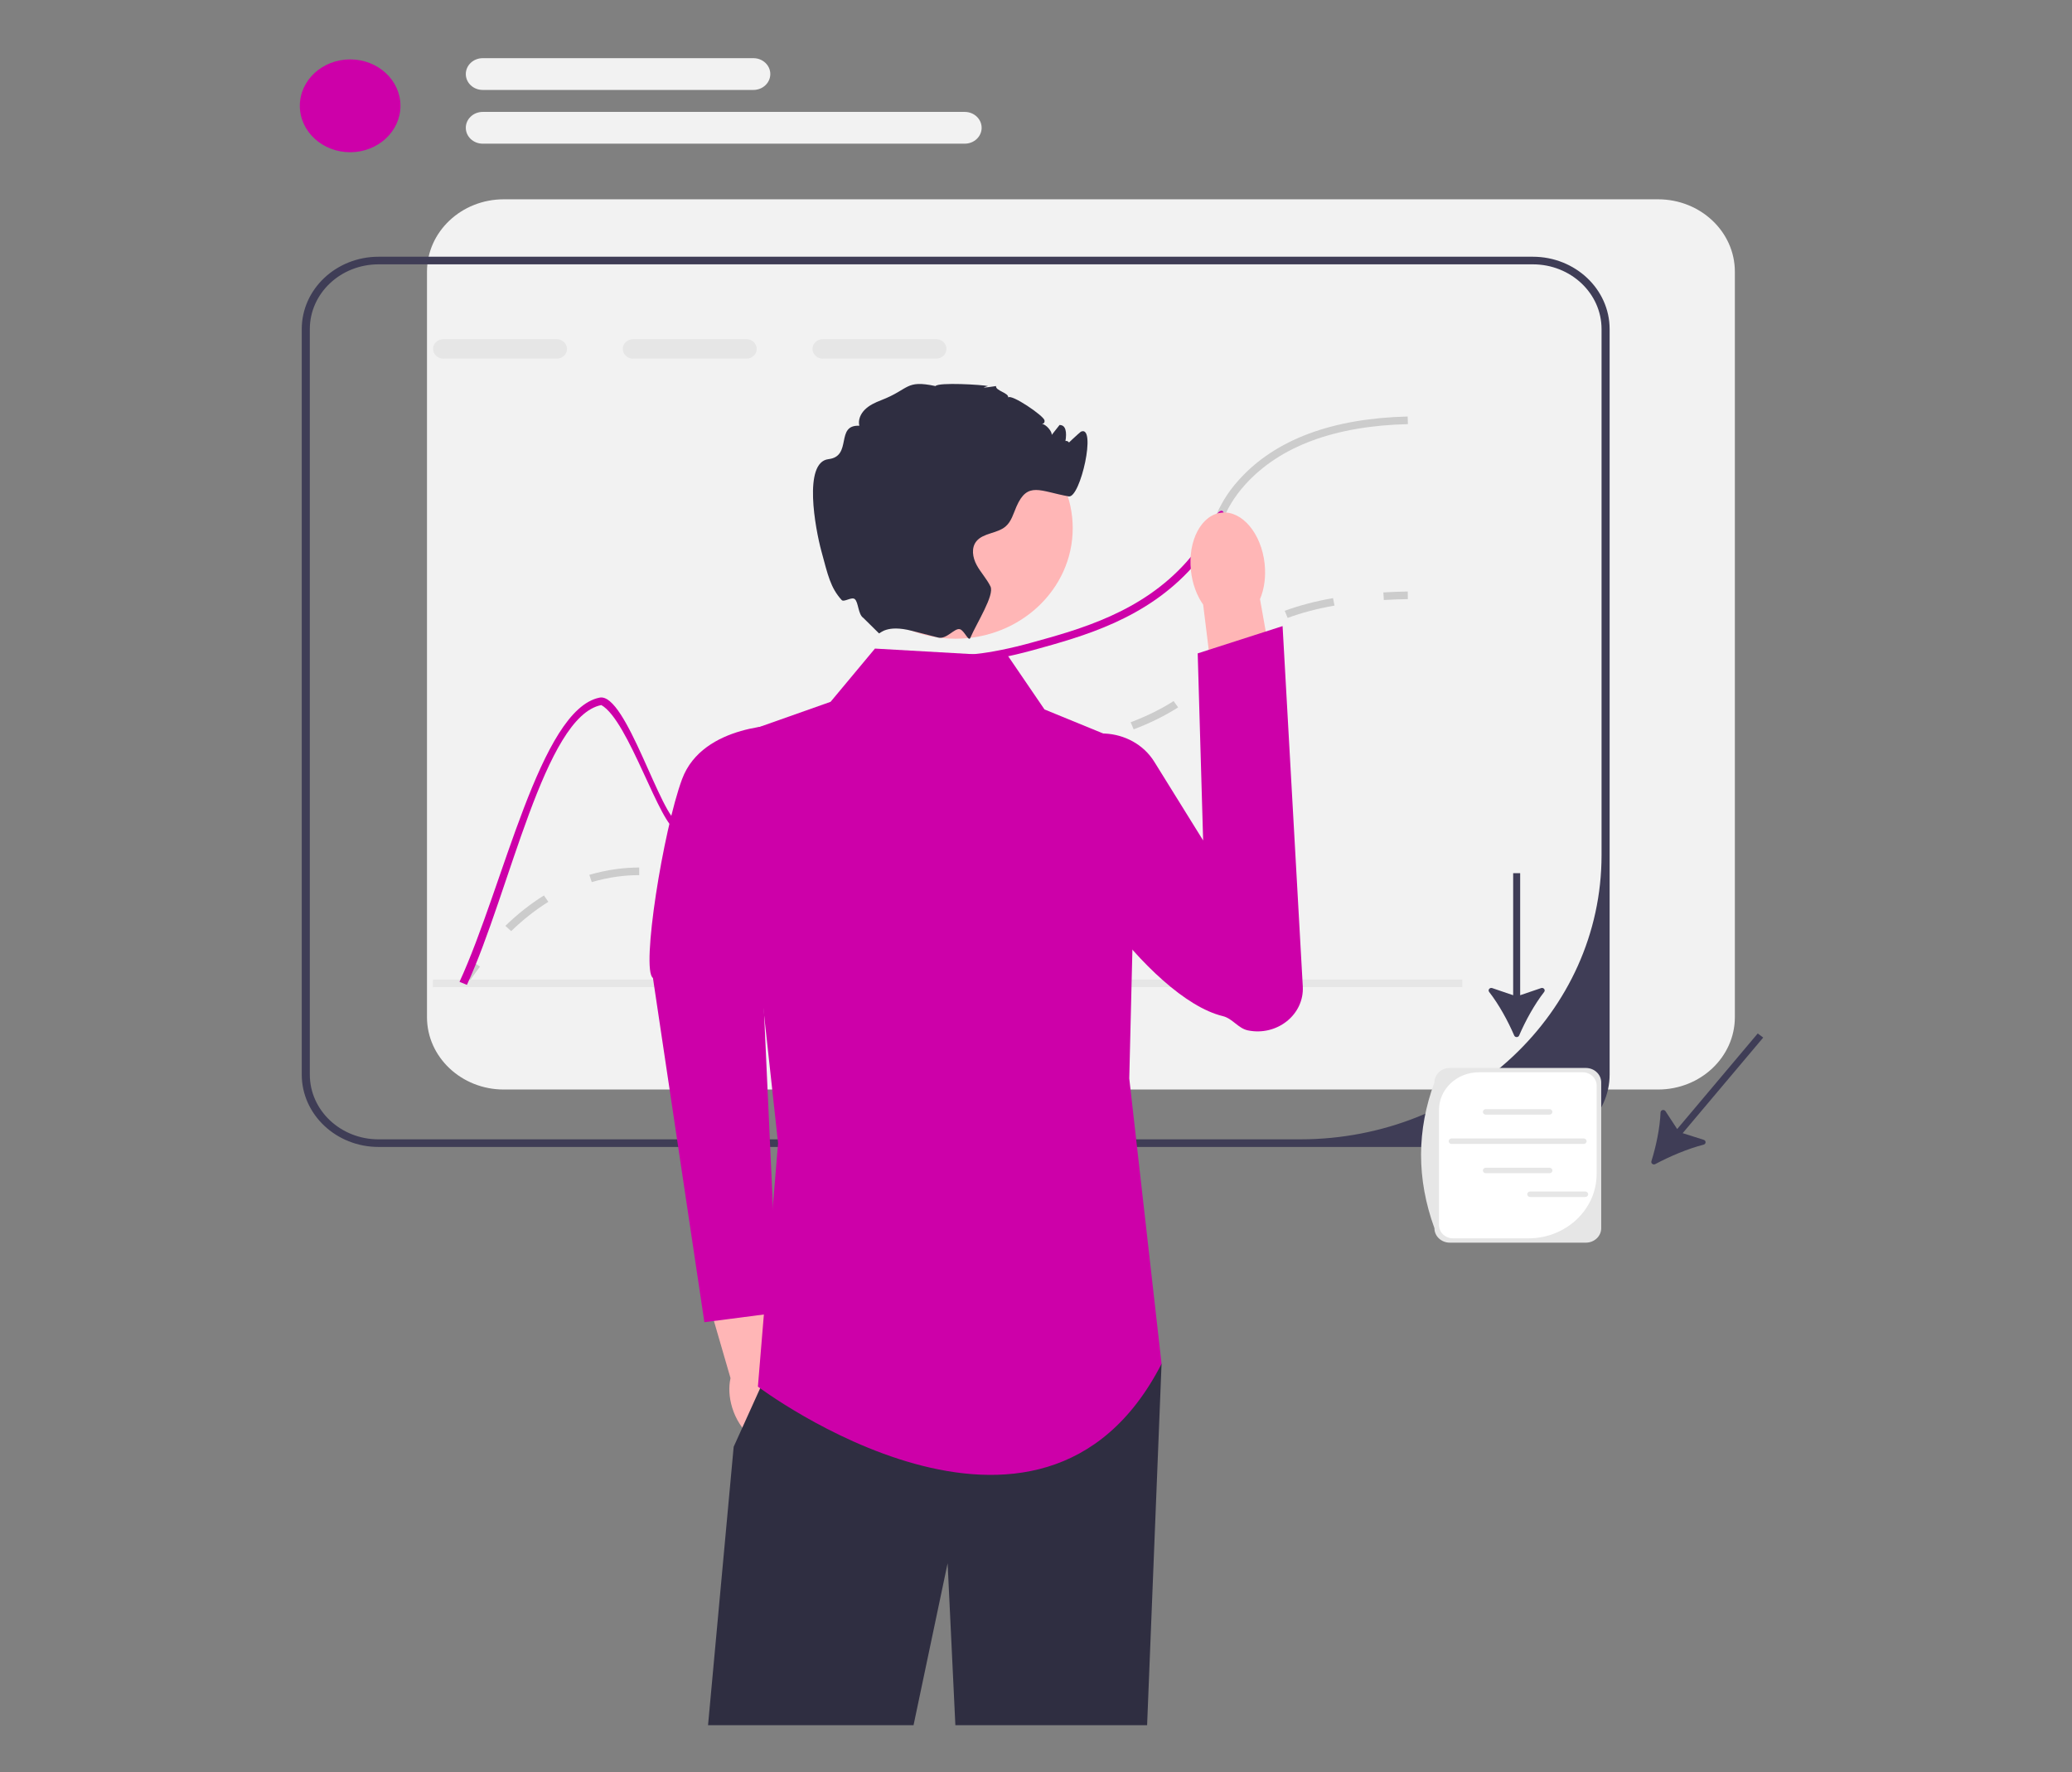 <?xml version="1.0" encoding="UTF-8"?> <svg xmlns="http://www.w3.org/2000/svg" width="926" height="792" viewBox="0 0 926 792" fill="none"><rect x="0" y="0" width="926" height="792" fill="#808080" stroke="none"/><g clip-path="url(#clip0_2879_598)"><path d="M741.016 89.07H225.139C206.215 89.07 190.826 103.573 190.826 121.408V454.576C190.826 472.411 206.215 486.913 225.139 486.913H741.016C759.94 486.913 775.328 472.411 775.328 454.576V121.408C775.328 103.573 759.94 89.07 741.016 89.07Z" fill="#F2F2F2"></path><path d="M685.047 114.734H169.17C150.246 114.734 134.857 129.237 134.857 147.072V480.24C134.857 498.075 150.246 512.577 169.17 512.577H685.047C703.971 512.577 719.36 498.075 719.36 480.24V147.072C719.36 129.237 703.971 114.734 685.047 114.734ZM715.752 382.18C715.752 452.318 655.42 509.177 580.998 509.177H169.17C152.212 509.177 138.465 496.221 138.465 480.24V147.072C138.465 131.09 152.212 118.135 169.17 118.135H685.047C702.005 118.135 715.752 131.09 715.752 147.072V382.18Z" fill="#3F3D56"></path><path d="M208.545 440.368L205.492 438.557C207.477 435.584 209.525 432.703 211.577 429.992L214.514 431.968C212.501 434.625 210.494 437.45 208.545 440.368Z" fill="#CCCCCC"></path><path d="M228.44 416.134L225.857 413.76C231.363 408.443 237.157 403.878 243.078 400.193L245.067 403.03C239.36 406.582 233.766 410.991 228.44 416.134ZM318.453 394.671C314.144 394.671 310.219 394.151 307.281 393.698L307.864 390.343C310.841 390.802 314.427 391.271 318.453 391.271C322.008 391.271 325.502 390.903 329.135 390.145L329.914 393.466C326.022 394.277 322.273 394.671 318.453 394.671ZM264.465 394.221L263.38 390.979C267.256 389.826 271.271 388.963 275.313 388.411C278.784 387.938 282.104 387.708 285.459 387.708H285.681V391.108H285.459C282.278 391.108 279.129 391.326 275.83 391.776C271.98 392.302 268.155 393.125 264.465 394.221ZM350.465 384.394L348.159 381.779C353.138 377.882 356.706 373.169 360.485 368.179L361.992 366.194L364.92 368.181L363.422 370.154C359.504 375.328 355.802 380.216 350.465 384.394ZM379.4 353.217L377.18 350.535C382.043 346.959 387.538 344.061 393.977 341.676C395.074 341.269 396.122 340.906 397.128 340.583L398.293 343.801C397.336 344.109 396.341 344.453 395.298 344.84C389.186 347.104 383.986 349.844 379.4 353.217ZM422.958 341.406C421.744 341.406 420.593 341.395 419.487 341.384L419.529 337.983C420.66 337.996 421.84 337.998 423.089 338.006C427.335 338.006 433.248 337.892 441.359 337.007L441.775 340.384C433.396 341.299 427.39 341.394 422.958 341.406ZM463.723 336.953L463.008 333.621C469.488 332.385 477.028 330.915 484.49 329.1L485.392 332.393C477.844 334.228 470.249 335.709 463.723 336.953ZM506.646 325.947L505.296 322.793C512.531 320.044 518.812 316.944 524.501 313.315L526.524 316.131C520.622 319.896 514.119 323.107 506.646 325.947ZM543.101 301.649L540.173 299.662C541.179 298.345 542.05 297.061 542.891 295.819C545.375 292.153 547.945 288.362 554.062 283.708L554.49 283.385L556.726 286.053L556.329 286.353C550.668 290.659 548.368 294.055 545.932 297.649C545.064 298.93 544.166 300.255 543.101 301.649ZM575.468 276.146L574.152 272.98C580.582 270.604 587.845 268.692 595.739 267.297L596.405 270.639C588.733 271.996 581.689 273.849 575.468 276.146Z" fill="#CCCCCC"></path><path d="M618.458 268.143L618.232 264.75C621.738 264.543 625.404 264.407 629.127 264.344L629.192 267.744C625.522 267.806 621.91 267.94 618.458 268.143Z" fill="#CCCCCC"></path><path d="M248.778 151.57H198.157C195.614 151.57 193.539 153.526 193.539 155.923C193.539 158.337 195.614 160.292 198.157 160.292H248.778C251.322 160.292 253.397 158.337 253.397 155.923C253.397 153.526 251.322 151.57 248.778 151.57Z" fill="#E6E6E6"></path><path d="M333.567 151.57H282.946C280.403 151.57 278.328 153.526 278.328 155.923C278.328 158.337 280.403 160.292 282.946 160.292H333.567C336.111 160.292 338.186 158.337 338.186 155.923C338.186 153.526 336.111 151.57 333.567 151.57Z" fill="#E6E6E6"></path><path d="M418.356 151.57H367.735C365.192 151.57 363.117 153.526 363.117 155.923C363.117 158.337 365.192 160.292 367.735 160.292H418.356C420.9 160.292 422.975 158.337 422.975 155.923C422.975 153.526 420.9 151.57 418.356 151.57Z" fill="#E6E6E6"></path><path d="M653.513 437.766H193.488V441.166H653.513V437.766Z" fill="#E6E6E6"></path><path d="M629.213 189.541C596.47 190.34 572.043 199.419 556.565 216.489C550.846 222.814 548.519 227.795 546.065 233.066C543.63 238.268 541.141 243.624 535.35 250.612V244.831C538.94 239.866 540.87 235.718 542.764 231.689C545.326 226.18 547.761 220.977 553.823 214.296C569.987 196.444 595.315 186.974 629.104 186.141L629.213 189.541Z" fill="#CCCCCC"></path><path d="M546.066 233.065C543.63 238.268 541.141 243.623 535.35 250.611C534.664 251.444 533.925 252.311 533.131 253.213C512.24 276.624 484.332 284.309 461.89 290.498C460.483 290.889 459.112 291.246 457.777 291.586C437.824 296.686 426.892 296.499 418.756 296.38C410.584 296.244 405.19 296.159 395.538 301.362C377.841 310.866 370.589 324.773 363.571 338.222C356.337 352.061 349.518 365.136 332.127 371.273C320.058 375.524 311.579 373.415 302.613 371.205C294.91 369.284 281.027 321.995 268.734 315.099C243.351 320.115 227.927 398.289 208.678 440.148L205.358 438.787C225.112 395.875 241.385 317.037 267.976 311.767C279.828 309.421 295.433 365.901 303.533 367.907C311.94 369.998 319.859 371.953 330.864 368.077C346.92 362.432 353.126 350.514 360.324 336.726C367.251 323.464 375.099 308.434 393.734 298.403C404.252 292.742 410.367 292.844 418.81 292.98C426.856 293.116 437.716 293.286 457.777 288.066C458.787 287.794 459.815 287.522 460.88 287.233C482.853 281.18 510.184 273.649 530.352 251.036C532.337 248.809 533.979 246.752 535.35 244.831C538.94 239.866 540.87 235.718 542.764 231.688C545.326 226.18 548.519 227.795 546.066 233.065Z" fill="#CD00A9"></path><path d="M353.685 622.028C352.257 617.341 349.812 613.344 346.9 610.493L336.322 565.047L313.265 570.37L326.478 615.897C325.609 619.749 325.783 624.348 327.211 629.034C330.473 639.74 339.044 646.851 346.355 644.916C353.666 642.982 356.948 632.734 353.685 622.028Z" fill="#FFB6B6"></path><path d="M350.496 323.916C350.496 323.916 314.083 323.213 304.824 348.204C296.397 370.951 286.406 433.443 291.807 437.055L314.795 590.896L347.575 586.651L339.162 402.064L350.496 323.916Z" fill="#CD00A9"></path><path d="M519.113 609.48L512.655 770.998H426.964L423.5 698.621L408.274 770.998H316.432L327.887 646.578L339.721 620.413L347.731 602.68L519.113 609.48Z" fill="#2F2E41"></path><path d="M450.561 293.252L391.028 289.852L371.184 313.654L327.888 328.956L347.732 510.875L338.712 619.687C338.712 619.687 464.993 714.897 519.114 609.486L504.682 481.972L508.29 334.056L466.797 317.054L450.561 293.252Z" fill="#CD00A9"></path><path d="M565.171 251.864C565.817 257.759 564.997 263.302 563.108 267.747L573.025 323.533L544.72 327.203L537.708 270.219C534.895 266.232 532.89 260.964 532.244 255.069C530.769 241.603 536.943 229.97 546.036 229.085C555.128 228.2 563.695 238.399 565.171 251.864Z" fill="#FFB6B6"></path><path d="M515.87 340.44C506.112 324.722 481.908 323.241 471.068 338.315C468.104 342.436 468.93 347.068 468.222 352.633C465.218 376.26 513.258 446.075 546.499 454.114C550.861 455.169 553.346 459.603 557.749 460.495C570.791 463.137 582.934 453.38 582.23 440.826L573.201 279.805L535.267 291.998L537.695 375.597L515.87 340.44Z" fill="#CD00A9"></path><path d="M426.972 285.45C455.933 285.45 479.411 263.324 479.411 236.03C479.411 208.736 455.933 186.609 426.972 186.609C398.011 186.609 374.533 208.736 374.533 236.03C374.533 263.324 398.011 285.45 426.972 285.45Z" fill="#FFB6B6"></path><path d="M475.817 199.74C475.366 199.842 482.72 193.086 483.033 192.939C490.249 189.538 482.834 222.777 477.621 221.842C464.794 219.547 459.256 214.99 454.277 226.364C452.888 229.527 452.022 233.097 449.316 235.358C445.6 238.436 439.43 238.181 436.399 241.853C433.964 244.811 434.667 249.164 436.471 252.496C438.275 255.846 441.017 258.685 442.659 262.102C444.499 265.945 436.652 278.169 433.657 285.038V285.055L433.639 285.095C432.843 286.897 430.953 281.707 428.956 281.189C426.567 280.569 423.048 285.885 419.243 284.919C419.225 284.919 419.207 284.902 419.189 284.902C415.563 283.95 411.522 282.93 407.517 281.909H407.499C396.224 279.019 393.373 283.168 392.832 283.049L385.832 276.146C383.43 274.497 383.702 269.176 382.008 267.747C380.623 266.578 377.169 269.279 376.151 268.155C371.161 262.647 370.013 257.136 367.071 246.257C364.383 236.311 358.808 206.54 370.264 205.197C381.07 203.922 373.168 189.742 384.046 190.27C383.397 187.685 384.606 184.914 386.572 183.01C388.52 181.088 391.118 179.898 393.734 178.878C406.633 173.914 404.486 169.646 418.088 172.537C419.441 170.751 439.087 171.941 441.541 172.537C441.721 172.571 435.461 173.982 445.149 172.537C444.788 174.628 450.921 175.546 450.561 177.637C451.914 175.92 466.454 185.781 466.797 187.838C467.248 190.406 463.135 189.096 465.877 189.487C467.5 189.725 470.279 192.837 470.008 194.384C471.181 192.888 472.353 191.409 473.544 189.912C473.76 189.929 473.959 189.963 474.175 189.997C479.66 190.984 473.372 207.88 473.598 202.613C474.013 192.939 481.283 198.6 475.817 199.74Z" fill="#2F2E41"></path><path d="M676.713 462.775C677.117 463.713 678.512 463.713 678.915 462.775C681.732 456.23 685.743 448.901 690.105 443.3C690.803 442.403 689.84 441.205 688.73 441.583L679.38 444.772V390.219H676.249V444.772L666.895 441.583C665.785 441.205 664.823 442.403 665.521 443.3C669.883 448.901 673.894 456.23 676.713 462.775Z" fill="#3F3D56"></path><path d="M738.033 518.95C737.73 519.921 738.822 520.738 739.758 520.24C746.282 516.766 754.259 513.377 761.371 511.548C762.51 511.255 762.547 509.752 761.428 509.398L752.002 506.414L788 463.694L785.549 461.859L749.55 504.579L744.329 496.6C743.71 495.653 742.165 496.027 742.12 497.138C741.84 504.082 740.144 512.172 738.033 518.95Z" fill="#3F3D56"></path><path d="M708.748 555.349H647.914C644.137 555.349 641.064 552.453 641.064 548.893C633.021 526.737 633.179 505.027 641.064 483.737C641.064 480.177 644.137 477.281 647.914 477.281H708.748C712.525 477.281 715.598 480.177 715.598 483.737V548.893C715.598 552.453 712.525 555.349 708.748 555.349Z" fill="#E6E6E6"></path><path d="M660.948 479.203C651.093 479.203 643.104 486.732 643.104 496.019V547.509C643.104 550.776 645.914 553.424 649.38 553.424H683.022C699.885 553.424 713.556 540.54 713.556 524.646V485.118C713.556 481.851 710.747 479.203 707.281 479.203H660.948Z" fill="white"></path><path d="M692.498 498.142H664.016C663.298 498.142 662.714 497.591 662.714 496.915C662.714 496.238 663.298 495.688 664.016 495.688H692.498C693.216 495.688 693.8 496.238 693.8 496.915C693.8 497.591 693.216 498.142 692.498 498.142Z" fill="#E6E6E6"></path><path d="M692.498 524.314H664.016C663.298 524.314 662.714 523.763 662.714 523.086C662.714 522.41 663.298 521.859 664.016 521.859H692.498C693.216 521.859 693.8 522.41 693.8 523.086C693.8 523.763 693.216 524.314 692.498 524.314Z" fill="#E6E6E6"></path><path d="M707.782 511.236H648.733C648.015 511.236 647.431 510.685 647.431 510.008C647.431 509.332 648.015 508.781 648.733 508.781H707.782C708.5 508.781 709.084 509.332 709.084 510.008C709.084 510.685 708.5 511.236 707.782 511.236Z" fill="#E6E6E6"></path><path d="M708.478 534.947H683.839C683.121 534.947 682.537 534.396 682.537 533.719C682.537 533.043 683.121 532.492 683.839 532.492H708.478C709.196 532.492 709.78 533.043 709.78 533.719C709.78 534.396 709.196 534.947 708.478 534.947Z" fill="#E6E6E6"></path><path d="M156.484 68.034C168.902 68.034 178.968 58.747 178.968 47.29C178.968 35.834 168.902 26.547 156.484 26.547C144.066 26.547 134 35.834 134 47.29C134 58.747 144.066 68.034 156.484 68.034Z" fill="#CD00A9"></path><path d="M336.729 40.193H215.707C211.555 40.193 208.177 37.009 208.177 33.096C208.177 29.184 211.555 26 215.707 26H336.729C340.881 26 344.259 29.184 344.259 33.096C344.259 37.009 340.881 40.193 336.729 40.193Z" fill="#F2F2F2"></path><path d="M431.176 64.209H215.707C211.555 64.209 208.177 61.025 208.177 57.112C208.177 53.199 211.555 50.016 215.707 50.016H431.176C435.327 50.016 438.705 53.199 438.705 57.112C438.705 61.025 435.327 64.209 431.176 64.209Z" fill="#F2F2F2"></path></g><defs><clipPath id="clip0_2879_598"><rect width="654" height="745" fill="white" transform="translate(134 26)"></rect></clipPath></defs></svg> 